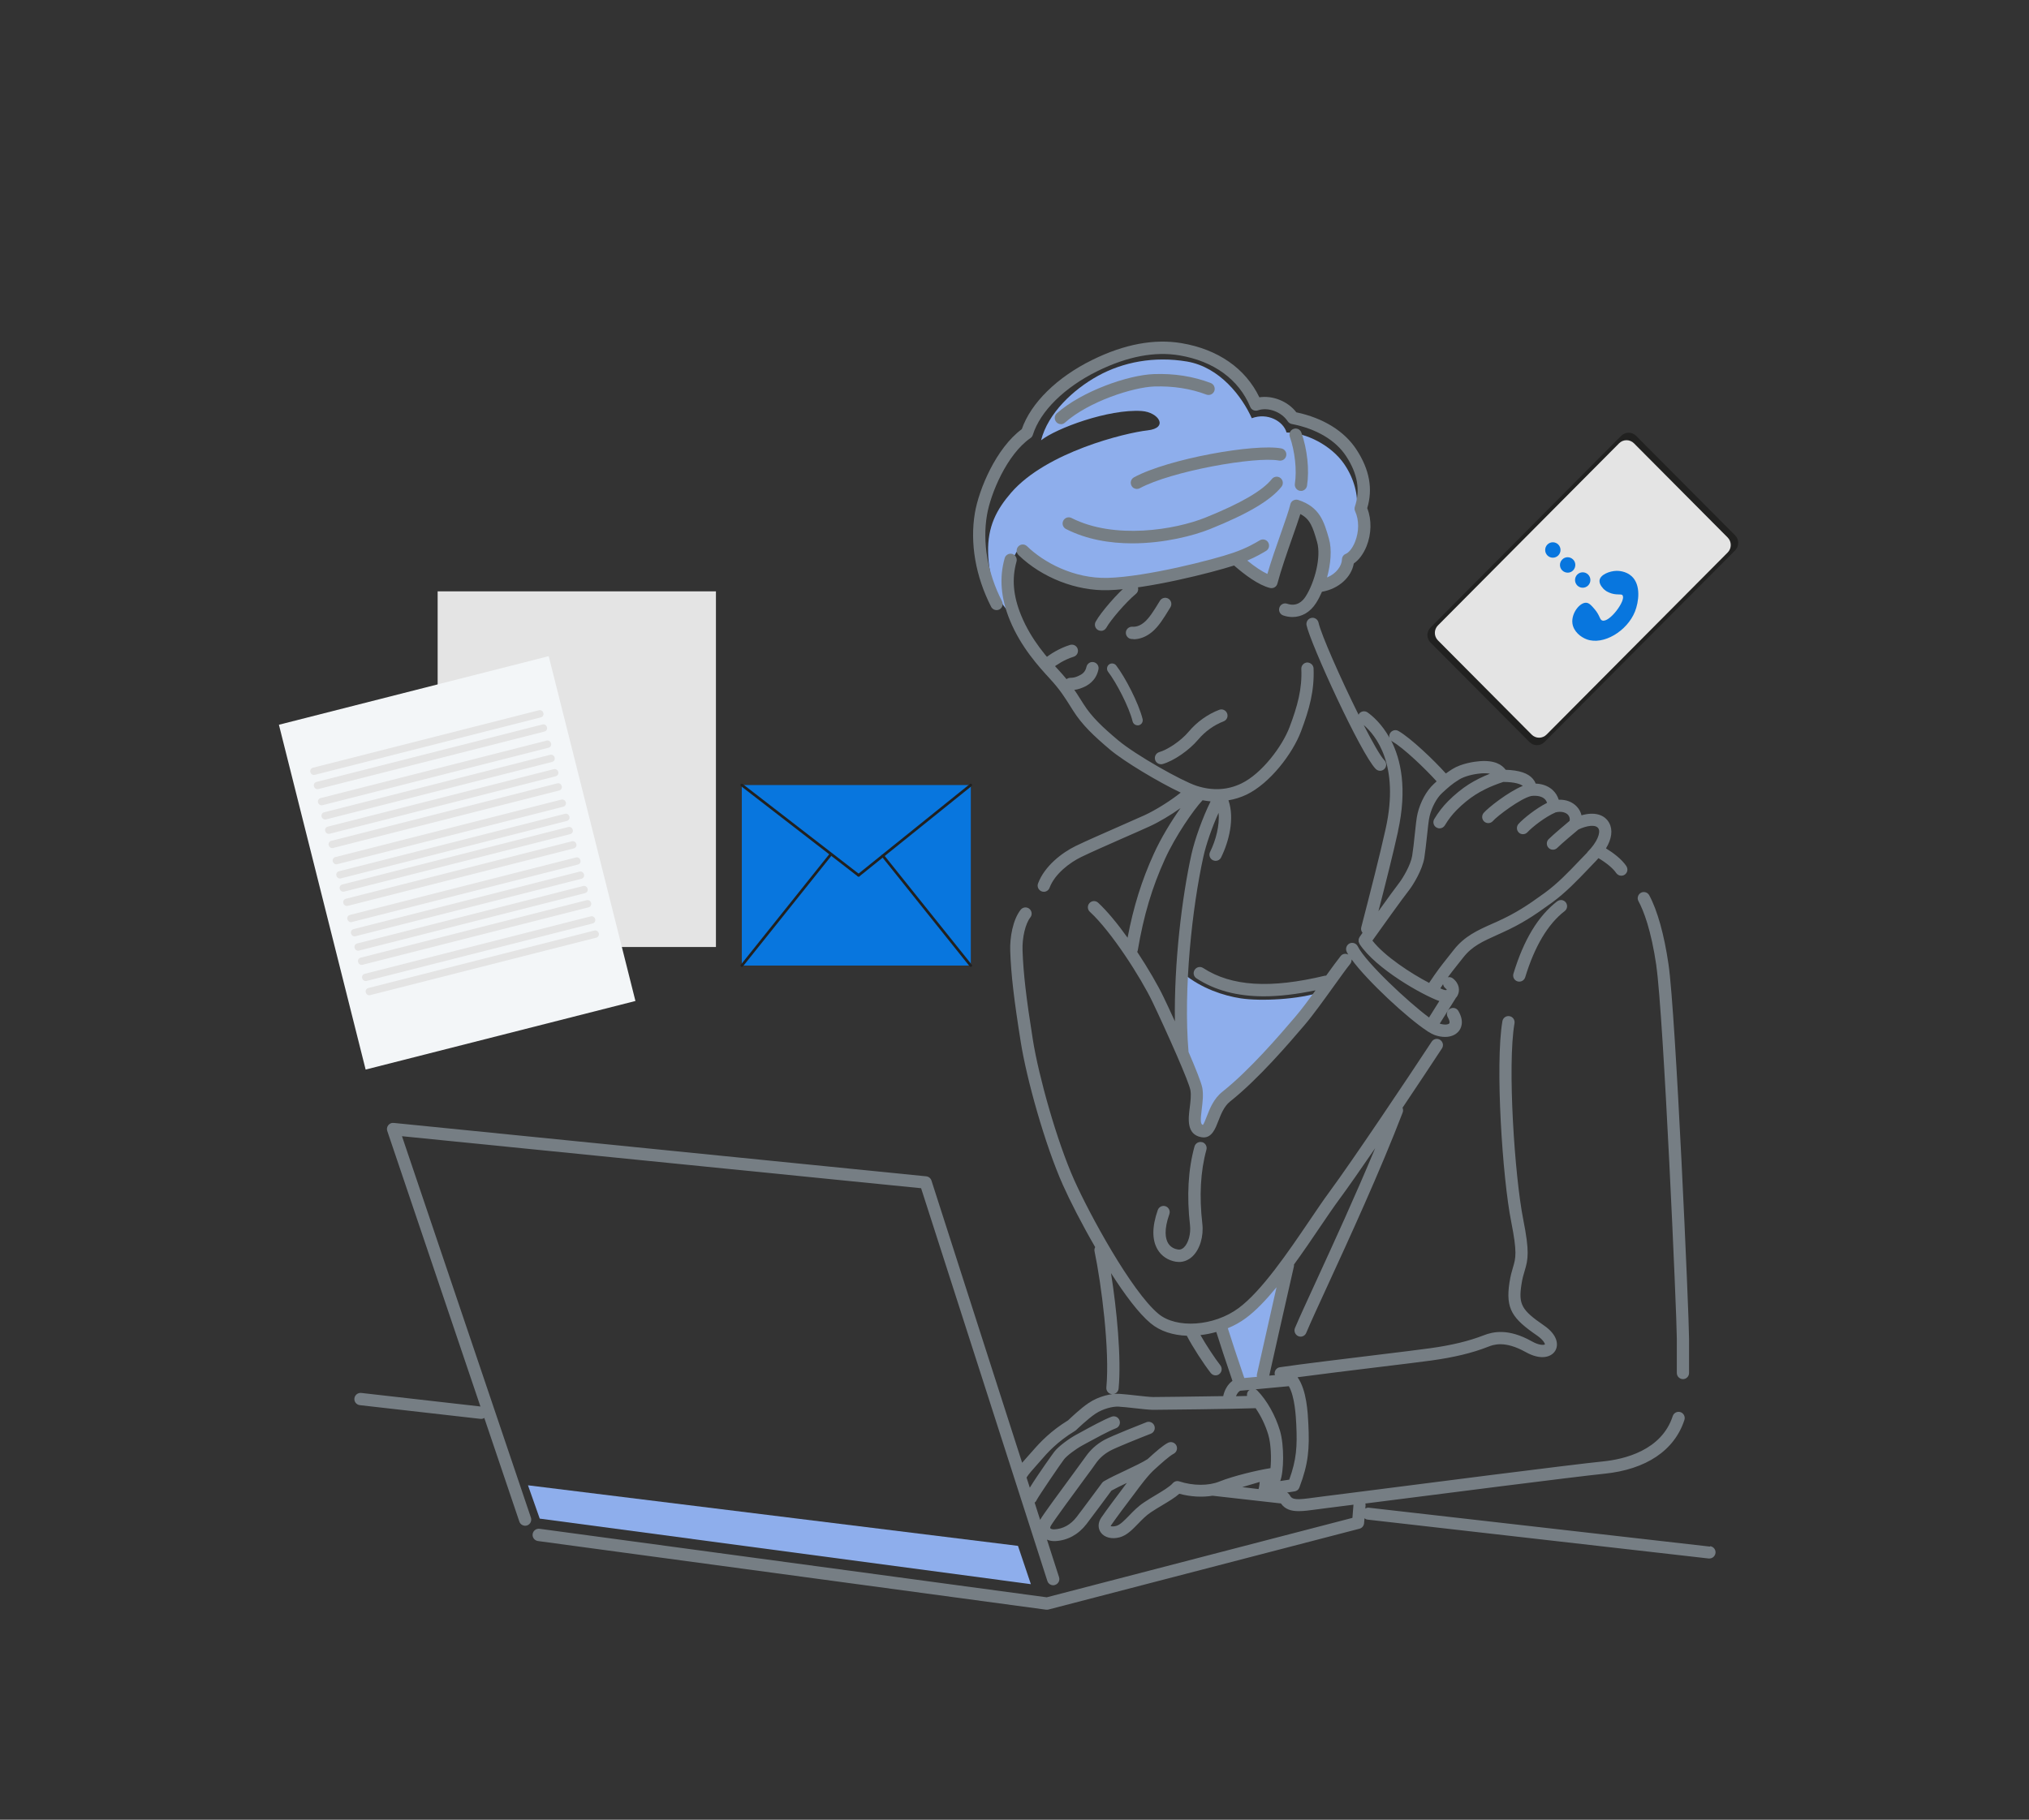 <svg width="204" height="183" viewBox="0 0 204 183" fill="none" xmlns="http://www.w3.org/2000/svg">
<rect x="0" y="0" width="204" height="183" fill="#333333" stroke="none"/>
<path d="M143.825 64.616L153.781 74.628C154.195 75.043 154.865 75.043 155.278 74.628L174.454 55.346C174.867 54.93 174.867 54.256 174.454 53.84L164.498 43.829C164.084 43.413 163.414 43.413 163.001 43.829L143.825 63.111C143.412 63.527 143.412 64.201 143.825 64.616Z" fill="#212120"/>
<path d="M144.573 64.4L153.996 73.875C154.409 74.291 155.079 74.291 155.493 73.875L173.705 55.562C174.118 55.146 174.118 54.472 173.705 54.056L164.283 44.581C163.869 44.166 163.199 44.166 162.786 44.581L144.573 62.895C144.16 63.311 144.16 63.985 144.573 64.4Z" fill="#E4E4E4"/>
<path d="M163.15 59.873C162.986 59.666 162.518 59.922 161.747 59.576C161.484 59.46 161.345 59.337 161.263 59.262C161.214 59.213 160.771 58.792 160.82 58.371C160.886 57.794 161.821 57.422 162.535 57.406C162.666 57.406 163.47 57.406 164.061 57.959C165.005 58.841 164.767 60.533 164.381 61.507C163.593 63.47 161.206 64.914 159.532 64.295C158.924 64.073 158.211 63.503 158.096 62.703C157.956 61.68 158.842 60.566 159.491 60.615C159.802 60.64 160.04 60.929 160.336 61.275C160.877 61.919 160.82 62.298 161.082 62.398C161.813 62.67 163.511 60.351 163.134 59.881L163.15 59.873Z" fill="#0876de"/>
<path d="M159.129 59.105C159.555 59.105 159.901 58.758 159.901 58.33C159.901 57.901 159.555 57.554 159.129 57.554C158.703 57.554 158.358 57.901 158.358 58.33C158.358 58.758 158.703 59.105 159.129 59.105Z" fill="#0876de"/>
<path d="M157.07 56.267C156.767 56.572 156.767 57.067 157.07 57.364C157.374 57.661 157.866 57.67 158.161 57.364C158.457 57.059 158.465 56.564 158.161 56.267C157.858 55.962 157.365 55.962 157.07 56.267Z" fill="#0876de"/>
<path d="M156.126 56.085C156.552 56.085 156.898 55.738 156.898 55.31C156.898 54.881 156.552 54.534 156.126 54.534C155.7 54.534 155.355 54.881 155.355 55.31C155.355 55.738 155.7 56.085 156.126 56.085Z" fill="#0876de"/>
<path d="M74.583 97.101H97.607V78.949H74.583V97.101Z" fill="#0876de"/>
<path d="M86.325 88.157C86.325 88.157 86.251 88.141 86.218 88.108C86.169 88.05 86.185 87.967 86.243 87.918L97.516 78.842C97.574 78.792 97.656 78.809 97.705 78.867C97.754 78.924 97.738 79.007 97.681 79.056L86.407 88.132C86.407 88.132 86.349 88.165 86.325 88.165V88.157Z" fill="#212120"/>
<path d="M86.324 88.157C86.324 88.157 86.267 88.149 86.242 88.132L74.501 79.056C74.443 79.015 74.435 78.924 74.476 78.867C74.517 78.809 74.607 78.792 74.665 78.842L86.406 87.918C86.464 87.959 86.472 88.05 86.431 88.108C86.406 88.141 86.365 88.157 86.324 88.157Z" fill="#212120"/>
<path d="M97.607 97.241C97.607 97.241 97.533 97.225 97.5 97.192L88.663 86.152C88.614 86.094 88.622 86.012 88.68 85.962C88.737 85.913 88.819 85.921 88.868 85.979L97.705 97.018C97.754 97.076 97.746 97.159 97.689 97.208C97.664 97.225 97.631 97.241 97.607 97.241Z" fill="#212120"/>
<path d="M74.583 97.241C74.583 97.241 74.525 97.233 74.501 97.208C74.443 97.159 74.435 97.076 74.484 97.019L83.346 85.938C83.395 85.88 83.477 85.872 83.535 85.921C83.592 85.971 83.6 86.053 83.551 86.111L74.689 97.192C74.689 97.192 74.624 97.241 74.583 97.241Z" fill="#212120"/>
<path d="M44.002 95.236H71.982V59.469H44.002V95.236Z" fill="#E4E4E4"/>
<g style="mix-blend-mode:multiply">
<path d="M46.258 65.244H69.725C69.914 65.244 70.078 65.087 70.078 64.889C70.078 64.666 69.922 64.501 69.725 64.501H46.258C46.069 64.501 45.905 64.658 45.905 64.856C45.905 65.079 46.061 65.244 46.258 65.244Z" fill="#E4E4E4"/>
</g>
<g style="mix-blend-mode:multiply">
<path d="M46.258 66.713H69.725C69.913 66.713 70.077 66.556 70.077 66.358C70.077 66.135 69.921 65.97 69.725 65.97H46.258C46.069 65.97 45.905 66.127 45.905 66.325C45.905 66.548 46.061 66.713 46.258 66.713Z" fill="#E4E4E4"/>
</g>
<g style="mix-blend-mode:multiply">
<path d="M46.258 68.396H69.725C69.913 68.396 70.077 68.24 70.077 68.042C70.077 67.819 69.921 67.654 69.725 67.654H46.258C46.069 67.654 45.905 67.811 45.905 68.009C45.905 68.231 46.061 68.396 46.258 68.396Z" fill="#E4E4E4"/>
</g>
<g style="mix-blend-mode:multiply">
<path d="M46.258 69.873H69.725C69.913 69.873 70.077 69.716 70.077 69.518C70.077 69.295 69.921 69.13 69.725 69.13H46.258C46.069 69.13 45.905 69.287 45.905 69.485C45.905 69.708 46.061 69.873 46.258 69.873Z" fill="#E4E4E4"/>
</g>
<g style="mix-blend-mode:multiply">
<path d="M46.258 71.35H69.725C69.913 71.35 70.077 71.193 70.077 70.995C70.077 70.772 69.921 70.607 69.725 70.607H46.258C46.069 70.607 45.905 70.764 45.905 70.962C45.905 71.185 46.061 71.35 46.258 71.35Z" fill="#E4E4E4"/>
</g>
<g style="mix-blend-mode:multiply">
<path d="M46.257 72.827H69.724C69.913 72.827 70.077 72.67 70.077 72.472C70.077 72.249 69.921 72.085 69.724 72.085H46.257C46.069 72.085 45.904 72.241 45.904 72.439C45.904 72.662 46.06 72.827 46.257 72.827Z" fill="#E4E4E4"/>
</g>
<g style="mix-blend-mode:multiply">
<path d="M46.257 74.51H69.724C69.913 74.51 70.077 74.353 70.077 74.155C70.077 73.933 69.921 73.768 69.724 73.768H46.257C46.069 73.768 45.904 73.924 45.904 74.122C45.904 74.345 46.06 74.51 46.257 74.51Z" fill="#E4E4E4"/>
</g>
<g style="mix-blend-mode:multiply">
<path d="M46.257 75.979H69.724C69.913 75.979 70.077 75.822 70.077 75.624C70.077 75.401 69.921 75.236 69.724 75.236H46.257C46.069 75.236 45.904 75.393 45.904 75.591C45.904 75.814 46.06 75.979 46.257 75.979Z" fill="#E4E4E4"/>
</g>
<g style="mix-blend-mode:multiply">
<path d="M46.258 77.357H69.725C69.913 77.357 70.077 77.2 70.077 77.002C70.077 76.779 69.921 76.614 69.725 76.614H46.258C46.069 76.614 45.905 76.771 45.905 76.969C45.905 77.192 46.061 77.357 46.258 77.357Z" fill="#E4E4E4"/>
</g>
<g style="mix-blend-mode:multiply">
<path d="M46.257 78.833H69.724C69.913 78.833 70.077 78.677 70.077 78.479C70.077 78.256 69.921 78.091 69.724 78.091H46.257C46.069 78.091 45.904 78.248 45.904 78.446C45.904 78.668 46.06 78.833 46.257 78.833Z" fill="#E4E4E4"/>
</g>
<g style="mix-blend-mode:multiply">
<path d="M46.257 80.516H69.724C69.913 80.516 70.077 80.36 70.077 80.162C70.077 79.939 69.921 79.774 69.724 79.774H46.257C46.069 79.774 45.904 79.931 45.904 80.129C45.904 80.352 46.06 80.516 46.257 80.516Z" fill="#E4E4E4"/>
</g>
<g style="mix-blend-mode:multiply">
<path d="M46.257 81.985H69.724C69.913 81.985 70.077 81.829 70.077 81.63C70.077 81.408 69.921 81.243 69.724 81.243H46.257C46.069 81.243 45.904 81.399 45.904 81.597C45.904 81.82 46.06 81.985 46.257 81.985Z" fill="#E4E4E4"/>
</g>
<g style="mix-blend-mode:multiply">
<path d="M46.257 83.471H69.724C69.913 83.471 70.077 83.314 70.077 83.116C70.077 82.893 69.921 82.728 69.724 82.728H46.257C46.069 82.728 45.904 82.885 45.904 83.083C45.904 83.306 46.06 83.471 46.257 83.471Z" fill="#E4E4E4"/>
</g>
<g style="mix-blend-mode:multiply">
<path d="M46.257 84.939H69.724C69.913 84.939 70.077 84.783 70.077 84.585C70.077 84.362 69.921 84.197 69.724 84.197H46.257C46.068 84.197 45.904 84.353 45.904 84.552C45.904 84.774 46.06 84.939 46.257 84.939Z" fill="#E4E4E4"/>
</g>
<g style="mix-blend-mode:multiply">
<path d="M46.257 86.623H69.724C69.913 86.623 70.077 86.466 70.077 86.268C70.077 86.045 69.921 85.88 69.724 85.88H46.257C46.068 85.88 45.904 86.037 45.904 86.235C45.904 86.457 46.06 86.623 46.257 86.623Z" fill="#E4E4E4"/>
</g>
<g style="mix-blend-mode:multiply">
<path d="M46.257 88.1H69.724C69.913 88.1 70.077 87.943 70.077 87.745C70.077 87.522 69.921 87.357 69.724 87.357H46.257C46.068 87.357 45.904 87.514 45.904 87.712C45.904 87.934 46.06 88.1 46.257 88.1Z" fill="#E4E4E4"/>
</g>
<path d="M36.762 107.561L63.888 100.664L55.169 65.987L28.042 72.884L36.762 107.561Z" fill="#F3F6F8"/>
<g style="mix-blend-mode:multiply">
<path d="M31.636 77.926L54.381 72.142C54.569 72.093 54.684 71.903 54.635 71.713C54.578 71.499 54.389 71.383 54.2 71.424L31.455 77.208C31.267 77.258 31.152 77.448 31.201 77.637C31.258 77.852 31.447 77.967 31.636 77.926Z" fill="#E4E4E4"/>
</g>
<g style="mix-blend-mode:multiply">
<path d="M31.997 79.353L54.742 73.569C54.93 73.52 55.045 73.33 54.996 73.14C54.939 72.926 54.75 72.81 54.561 72.852L31.816 78.635C31.627 78.685 31.512 78.875 31.562 79.064C31.619 79.279 31.808 79.394 31.997 79.353Z" fill="#E4E4E4"/>
</g>
<g style="mix-blend-mode:multiply">
<path d="M32.407 80.979L55.152 75.195C55.341 75.145 55.456 74.956 55.406 74.766C55.349 74.551 55.16 74.436 54.971 74.477L32.227 80.261C32.038 80.31 31.923 80.5 31.972 80.69C32.029 80.904 32.218 81.02 32.407 80.979Z" fill="#E4E4E4"/>
</g>
<g style="mix-blend-mode:multiply">
<path d="M32.768 82.406L55.513 76.622C55.702 76.573 55.817 76.383 55.767 76.193C55.71 75.978 55.521 75.863 55.333 75.904L32.587 81.688C32.399 81.738 32.284 81.927 32.333 82.117C32.391 82.332 32.579 82.447 32.768 82.406Z" fill="#E4E4E4"/>
</g>
<g style="mix-blend-mode:multiply">
<path d="M33.129 83.85L55.874 78.066C56.063 78.016 56.177 77.827 56.128 77.637C56.071 77.422 55.882 77.307 55.693 77.348L32.948 83.132C32.76 83.181 32.645 83.371 32.694 83.561C32.751 83.776 32.94 83.891 33.129 83.85Z" fill="#E4E4E4"/>
</g>
<g style="mix-blend-mode:multiply">
<path d="M33.482 85.278L56.227 79.494C56.416 79.444 56.531 79.254 56.481 79.065C56.424 78.85 56.235 78.735 56.046 78.776L33.301 84.56C33.113 84.609 32.998 84.799 33.047 84.989C33.104 85.203 33.293 85.319 33.482 85.278Z" fill="#E4E4E4"/>
</g>
<g style="mix-blend-mode:multiply">
<path d="M33.892 86.911L56.637 81.127C56.826 81.078 56.941 80.888 56.892 80.698C56.834 80.483 56.645 80.368 56.457 80.409L33.712 86.193C33.523 86.243 33.408 86.432 33.457 86.622C33.515 86.837 33.703 86.952 33.892 86.911Z" fill="#E4E4E4"/>
</g>
<g style="mix-blend-mode:multiply">
<path d="M34.253 88.339L56.998 82.555C57.187 82.505 57.302 82.315 57.253 82.126C57.195 81.911 57.006 81.796 56.818 81.837L34.073 87.621C33.884 87.67 33.769 87.86 33.818 88.05C33.876 88.264 34.064 88.38 34.253 88.339Z" fill="#E4E4E4"/>
</g>
<g style="mix-blend-mode:multiply">
<path d="M34.59 89.667L57.335 83.883C57.524 83.833 57.639 83.644 57.589 83.454C57.532 83.239 57.343 83.124 57.154 83.165L34.409 88.949C34.221 88.998 34.106 89.188 34.155 89.378C34.212 89.593 34.401 89.708 34.59 89.667Z" fill="#E4E4E4"/>
</g>
<g style="mix-blend-mode:multiply">
<path d="M34.951 91.102L57.696 85.318C57.884 85.269 57.999 85.079 57.95 84.889C57.892 84.675 57.704 84.559 57.515 84.601L34.77 90.385C34.581 90.434 34.466 90.624 34.516 90.814C34.573 91.028 34.762 91.144 34.951 91.102Z" fill="#E4E4E4"/>
</g>
<g style="mix-blend-mode:multiply">
<path d="M35.361 92.728L58.105 86.944C58.294 86.894 58.409 86.705 58.36 86.515C58.302 86.3 58.114 86.185 57.925 86.226L35.18 92.01C34.991 92.059 34.876 92.249 34.926 92.439C34.983 92.653 35.172 92.769 35.361 92.728Z" fill="#E4E4E4"/>
</g>
<g style="mix-blend-mode:multiply">
<path d="M35.722 94.156L58.467 88.372C58.656 88.322 58.771 88.132 58.721 87.943C58.664 87.728 58.475 87.612 58.286 87.654L35.541 93.438C35.353 93.487 35.238 93.677 35.287 93.867C35.344 94.081 35.533 94.197 35.722 94.156Z" fill="#E4E4E4"/>
</g>
<g style="mix-blend-mode:multiply">
<path d="M36.083 95.599L58.828 89.816C59.017 89.766 59.132 89.576 59.082 89.386C59.025 89.172 58.836 89.056 58.647 89.098L35.902 94.882C35.714 94.931 35.599 95.121 35.648 95.311C35.705 95.525 35.894 95.641 36.083 95.599Z" fill="#E4E4E4"/>
</g>
<g style="mix-blend-mode:multiply">
<path d="M36.436 97.027L59.181 91.243C59.369 91.193 59.484 91.003 59.435 90.814C59.378 90.599 59.189 90.484 59 90.525L36.255 96.309C36.066 96.358 35.952 96.548 36.001 96.738C36.058 96.952 36.247 97.068 36.436 97.027Z" fill="#E4E4E4"/>
</g>
<g style="mix-blend-mode:multiply">
<path d="M36.846 98.652L59.591 92.868C59.779 92.819 59.894 92.629 59.845 92.439C59.788 92.225 59.599 92.109 59.41 92.15L36.665 97.934C36.477 97.984 36.362 98.174 36.411 98.363C36.468 98.578 36.657 98.693 36.846 98.652Z" fill="#E4E4E4"/>
</g>
<g style="mix-blend-mode:multiply">
<path d="M37.207 100.079L59.952 94.295C60.14 94.246 60.255 94.056 60.206 93.866C60.149 93.652 59.96 93.536 59.771 93.578L37.026 99.362C36.837 99.411 36.722 99.601 36.772 99.791C36.829 100.005 37.018 100.121 37.207 100.079Z" fill="#E4E4E4"/>
</g>
<path d="M102.087 62.117C100.191 60.739 99.395 57.992 99.346 55.55C99.288 52.951 100.191 51.251 101.66 49.551C105.213 45.442 113.196 43.52 115.371 43.281C117.545 43.041 116.487 41.449 114.78 41.333C111.449 41.119 106.206 43.066 104.671 44.279C105.369 41.548 107.896 39.172 110.398 37.794C112.901 36.416 116.044 35.797 119.35 36.358C122.657 36.927 124.889 39.898 125.857 42.059C127.441 41.465 129.033 42.356 129.353 43.495C131.289 43.495 133.857 44.774 135.162 46.688C136.155 48.149 136.59 49.84 136.393 51.218C137.09 53.33 136.975 55.533 135.384 56.243C135.4 57.357 134.678 58.091 132.963 58.619C133.447 56.35 133.447 54.989 133.02 53.553C132.618 52.191 131.609 51.259 130.477 51.02C129.344 54.023 128.179 56.837 127.777 58.462C126.464 57.975 125.48 57.183 124.347 56.21C120.237 57.423 117.488 57.992 113.861 58.322C110.234 58.644 105.147 57.918 102.489 55.079C101.602 56.334 100.552 58.652 102.087 62.134V62.117Z" fill="#8EAEEC"/>
<path d="M119.055 97.967C120.828 99.403 123.01 100.137 124.758 100.401C126.744 100.698 130.567 100.533 132.955 99.725C130.108 103.479 128.385 105.401 126.719 107.134C125.948 107.934 124.618 109.164 123.388 110.162C122.994 110.484 122.444 110.971 122.124 111.788C121.804 112.604 121.582 113.735 120.803 113.628C120.13 113.537 120.261 112.456 120.376 111.515C120.508 110.41 120.54 109.758 120.212 108.891C119.892 108.025 119.244 106.54 118.973 105.946C118.866 103.05 118.842 100.319 119.055 97.967Z" fill="#8EAEEC"/>
<path d="M123.117 133.306C123.765 135.195 124.676 137.901 124.889 138.875L126.719 138.71C127.416 135.74 128.762 130.327 129.189 127.736C127.523 129.733 125.636 132.332 123.109 133.306H123.117Z" fill="#8EAEEC"/>
<path d="M130.805 49.361C130.805 49.361 130.74 49.361 130.707 49.361C130.37 49.312 130.141 48.99 130.19 48.652C130.403 47.274 130.19 45.376 129.681 43.924C129.566 43.602 129.73 43.248 130.059 43.132C130.379 43.017 130.731 43.181 130.846 43.511C131.437 45.162 131.659 47.257 131.412 48.842C131.363 49.147 131.101 49.37 130.805 49.37V49.361Z" fill="#767E84"/>
<path d="M137.46 51.119C138.05 49.163 137.698 47.224 136.377 45.203C135.17 43.355 133.037 42.034 130.337 41.465C129.484 40.351 127.958 39.749 126.62 39.955C125.226 37.051 122.46 35.128 118.793 34.51C116.06 34.047 113.041 34.608 109.824 36.193C106.28 37.934 103.646 40.524 102.735 43.157C100.142 45.071 98.419 49.213 98.017 51.589C97.508 54.617 98.082 57.959 99.65 61.02C99.756 61.234 99.978 61.358 100.199 61.358C100.298 61.358 100.388 61.333 100.478 61.292C100.782 61.135 100.897 60.764 100.741 60.459C99.297 57.637 98.763 54.568 99.231 51.803C99.592 49.65 101.233 45.698 103.605 44.056C103.719 43.982 103.802 43.866 103.843 43.734C104.589 41.349 107.026 38.949 110.366 37.307C113.344 35.846 116.109 35.318 118.587 35.739C122.025 36.316 124.553 38.156 125.701 40.92C125.825 41.226 126.169 41.374 126.473 41.267C127.482 40.912 128.844 41.416 129.468 42.364C129.558 42.505 129.706 42.604 129.87 42.637C132.348 43.115 134.301 44.27 135.351 45.888C136.5 47.645 136.779 49.303 136.221 50.954C136.171 51.102 136.18 51.267 136.245 51.407C136.656 52.307 136.647 53.454 136.245 54.477C135.95 55.219 135.556 55.599 135.31 55.698C135.08 55.789 134.932 56.003 134.924 56.251C134.9 56.911 134.374 57.678 133.423 58.074C133.792 56.721 133.931 55.261 133.611 54.163C133.119 52.455 132.701 50.987 130.526 50.277C130.362 50.227 130.182 50.244 130.026 50.327C129.878 50.409 129.763 50.557 129.73 50.731C129.607 51.275 129.205 52.422 128.778 53.643C128.311 54.964 127.794 56.44 127.425 57.719C126.858 57.455 126.177 57.002 125.406 56.374C126.317 55.987 126.949 55.607 127.293 55.401C127.589 55.228 127.679 54.848 127.507 54.551C127.334 54.254 126.957 54.163 126.661 54.337C126.235 54.592 125.357 55.12 124.011 55.582C121.976 56.292 115.232 58.008 111.383 58.115C107.937 58.206 104.917 56.539 103.26 54.931C103.014 54.691 102.62 54.7 102.39 54.947C102.152 55.195 102.16 55.591 102.407 55.822C104.753 58.091 108.208 59.444 111.424 59.353C115.371 59.237 121.779 57.604 124.077 56.87C125.135 57.794 126.538 58.85 127.695 59.13C128.024 59.205 128.352 59.015 128.434 58.685C128.795 57.315 129.402 55.582 129.935 54.056C130.255 53.148 130.543 52.323 130.74 51.696C131.724 52.2 131.995 53.008 132.422 54.502C132.856 56.011 132.184 58.544 131.281 59.972C130.953 60.492 130.362 61.036 129.41 60.714C129.082 60.607 128.737 60.78 128.631 61.111C128.524 61.432 128.696 61.787 129.025 61.894C129.336 62.002 129.648 62.051 129.952 62.051C130.887 62.051 131.741 61.556 132.323 60.64C132.536 60.31 132.733 59.922 132.914 59.51C134.588 59.221 135.876 58.058 136.114 56.663C136.623 56.325 137.074 55.714 137.394 54.939C137.895 53.685 137.919 52.282 137.476 51.119H137.46Z" fill="#767E84"/>
<path d="M113.845 54.642C111.605 54.642 109.258 54.262 107.174 53.198C106.871 53.041 106.748 52.67 106.903 52.365C107.059 52.059 107.429 51.936 107.732 52.092C112.065 54.295 118.161 53.272 121.197 52.051C124.758 50.615 126.941 49.345 127.876 48.173C128.09 47.909 128.475 47.86 128.746 48.074C129.009 48.289 129.058 48.676 128.844 48.949C127.753 50.318 125.472 51.672 121.657 53.206C120.016 53.866 117.045 54.642 113.845 54.642Z" fill="#767E84"/>
<path d="M114.304 49.171C114.083 49.171 113.869 49.056 113.763 48.841C113.599 48.536 113.713 48.165 114.017 48C117.463 46.135 126.161 44.592 128.828 45.095C129.164 45.161 129.385 45.483 129.32 45.821C129.254 46.16 128.934 46.374 128.598 46.316C126.21 45.871 117.726 47.397 114.6 49.097C114.509 49.147 114.411 49.171 114.304 49.171Z" fill="#767E84"/>
<path d="M106.657 42.653C106.485 42.653 106.312 42.579 106.197 42.438C105.976 42.183 106.001 41.786 106.255 41.564C108.758 39.352 113.41 37.711 116.019 37.62C118.062 37.545 119.982 37.851 121.73 38.519C122.05 38.643 122.206 38.998 122.091 39.319C121.968 39.641 121.615 39.798 121.295 39.682C119.703 39.08 117.947 38.808 116.06 38.866C113.943 38.94 109.496 40.351 107.067 42.504C106.952 42.612 106.805 42.661 106.657 42.661V42.653Z" fill="#767E84"/>
<path d="M48.367 142.687C48.367 142.687 48.317 142.687 48.293 142.687L36.174 141.309C35.837 141.268 35.591 140.963 35.632 140.625C35.673 140.286 35.985 140.047 36.313 140.08L48.432 141.458C48.769 141.499 49.015 141.804 48.974 142.143C48.941 142.456 48.67 142.695 48.358 142.695L48.367 142.687Z" fill="#767E84"/>
<path d="M113.968 64.27C113.902 64.27 113.828 64.27 113.763 64.262C113.426 64.237 113.172 63.932 113.196 63.594C113.221 63.255 113.516 63.008 113.861 63.025C114.337 63.066 114.755 62.818 115.018 62.604C115.543 62.175 116.035 61.374 116.462 60.673L116.626 60.409C116.807 60.12 117.184 60.029 117.48 60.211C117.767 60.392 117.857 60.772 117.676 61.069L117.512 61.333C117.028 62.125 116.487 63.025 115.789 63.586C115.215 64.048 114.591 64.287 113.959 64.287L113.968 64.27Z" fill="#767E84"/>
<path d="M107.617 69.403C107.281 69.403 107.01 69.138 107.002 68.8C106.993 68.454 107.264 68.173 107.601 68.165C107.929 68.157 108.126 68.115 108.413 67.983C108.774 67.826 109.119 67.604 109.233 67.067C109.307 66.729 109.636 66.515 109.964 66.589C110.3 66.663 110.514 66.985 110.44 67.323C110.185 68.553 109.233 68.982 108.913 69.122C108.479 69.312 108.118 69.394 107.633 69.411C107.633 69.411 107.625 69.411 107.617 69.411V69.403Z" fill="#767E84"/>
<path d="M110.694 63.437C110.596 63.437 110.489 63.412 110.399 63.362C110.103 63.197 109.997 62.818 110.161 62.521C110.686 61.564 112.335 59.666 113.426 58.758C113.689 58.544 114.075 58.577 114.296 58.841C114.51 59.105 114.477 59.493 114.214 59.716C113.172 60.582 111.654 62.372 111.236 63.123C111.121 63.33 110.916 63.445 110.694 63.445V63.437Z" fill="#767E84"/>
<path d="M105.459 67.307C105.278 67.307 105.106 67.233 104.983 67.084C104.761 66.82 104.802 66.433 105.065 66.21C105.565 65.789 106.517 65.187 107.584 64.857C107.912 64.758 108.257 64.939 108.355 65.269C108.454 65.599 108.273 65.946 107.945 66.045C106.993 66.342 106.189 66.886 105.853 67.159C105.738 67.258 105.598 67.299 105.459 67.299V67.307Z" fill="#767E84"/>
<path d="M114.378 72.942C114.148 72.942 113.935 72.786 113.878 72.555C113.517 71.086 112.228 68.619 111.408 67.555C111.236 67.332 111.277 67.002 111.498 66.828C111.72 66.655 112.048 66.696 112.22 66.919C113.123 68.091 114.477 70.698 114.879 72.307C114.944 72.588 114.78 72.868 114.501 72.934C114.46 72.942 114.419 72.951 114.378 72.951V72.942Z" fill="#767E84"/>
<path d="M116.725 76.853C116.454 76.853 116.208 76.672 116.134 76.4C116.044 76.07 116.232 75.731 116.561 75.632C117.332 75.418 118.694 74.56 119.531 73.561C120.335 72.604 121.443 71.812 122.583 71.383C122.903 71.259 123.256 71.424 123.379 71.746C123.502 72.068 123.338 72.423 123.018 72.546C122.074 72.901 121.147 73.57 120.474 74.37C119.555 75.459 118.013 76.523 116.889 76.837C116.831 76.853 116.774 76.862 116.725 76.862V76.853Z" fill="#767E84"/>
<path d="M163.52 87.1C163.036 86.391 162.215 85.772 161.469 85.318C162.043 84.369 162.174 83.47 161.797 82.769C161.329 81.894 160.279 81.622 159.007 81.993C158.933 81.671 158.777 81.374 158.547 81.127C158.096 80.64 157.44 80.392 156.718 80.425C156.603 80.054 156.398 79.716 156.11 79.452C155.79 79.155 155.241 78.833 154.396 78.8C154.338 78.627 154.24 78.47 154.117 78.322C153.632 77.752 152.738 77.455 151.384 77.414C151.007 76.894 150.26 76.432 148.783 76.548C148.266 76.589 146.962 76.754 146.002 77.356C145.755 77.513 145.558 77.653 145.37 77.785C144.155 76.432 141.841 74.221 140.602 73.511C140.307 73.338 139.93 73.445 139.757 73.742C139.675 73.882 139.659 74.039 139.7 74.188C138.92 72.793 137.993 71.993 137.501 71.647C137.222 71.448 136.836 71.514 136.639 71.787C136.615 71.82 136.615 71.853 136.598 71.886C134.818 68.305 132.824 63.8 132.569 62.62C132.496 62.29 132.176 62.067 131.839 62.142C131.503 62.216 131.298 62.546 131.363 62.876C131.757 64.732 136.828 75.83 138.321 77.331C138.444 77.455 138.6 77.513 138.756 77.513C138.912 77.513 139.068 77.455 139.191 77.331C139.429 77.092 139.429 76.696 139.191 76.457C138.806 76.069 138.01 74.675 137.107 72.909C138.313 73.94 140.742 76.902 139.322 83.322C138.723 86.036 137.78 89.708 136.861 93.264C136.812 93.462 136.869 93.66 136.992 93.808C136.828 94.04 136.713 94.196 136.697 94.229C136.697 94.229 136.697 94.229 136.697 94.237C136.664 94.279 136.648 94.328 136.631 94.378C136.623 94.403 136.606 94.427 136.598 94.46C136.59 94.501 136.598 94.543 136.598 94.584C136.598 94.625 136.598 94.658 136.598 94.7C136.598 94.724 136.623 94.757 136.631 94.782C136.648 94.832 136.664 94.881 136.689 94.922C136.689 94.922 136.689 94.922 136.689 94.931C138.338 97.439 143.023 100.071 144.713 100.673L143.679 102.323C141.587 100.78 137.304 96.77 136.508 95.162C136.352 94.856 135.983 94.733 135.679 94.881C135.376 95.038 135.253 95.409 135.4 95.714C135.441 95.805 135.499 95.904 135.564 96.003C135.31 95.855 134.982 95.904 134.793 96.144C134.457 96.564 133.94 97.274 133.333 98.115C133.3 98.115 133.267 98.115 133.234 98.115C127.712 99.444 123.814 99.196 120.967 97.348C120.68 97.158 120.303 97.241 120.114 97.53C119.925 97.818 120.007 98.198 120.294 98.388C122.149 99.592 124.372 100.195 127.08 100.195C128.639 100.195 130.362 99.988 132.266 99.592C131.536 100.607 130.797 101.597 130.206 102.282C128.729 104.015 125.644 107.62 122.904 109.79C122.026 110.484 121.64 111.482 121.328 112.282C121.213 112.571 121.057 112.992 120.943 113.132C120.696 113.058 120.68 112.695 120.828 111.523C120.91 110.855 121.008 110.096 120.885 109.411C120.778 108.858 120.196 107.398 119.498 105.789C118.957 99.419 119.884 91.176 120.984 86.185C121.263 84.906 121.862 83.198 122.518 81.746C122.641 83.008 122.239 84.51 121.665 85.673C121.509 85.978 121.632 86.35 121.944 86.506C122.034 86.548 122.124 86.572 122.223 86.572C122.452 86.572 122.666 86.449 122.772 86.226C123.552 84.658 124.151 82.315 123.511 80.483C124.143 80.376 124.758 80.186 125.341 79.906C127.696 78.767 129.968 75.78 130.805 73.552C131.659 71.292 132.159 69.444 132.069 67.216C132.053 66.877 131.765 66.63 131.429 66.622C131.093 66.638 130.822 66.927 130.838 67.265C130.928 69.287 130.453 71.003 129.657 73.115C128.918 75.071 126.859 77.802 124.807 78.792C123.421 79.46 121.911 79.543 120.319 79.031C118.809 78.544 114.149 75.904 112.417 74.444C110.825 73.107 109.751 72.084 108.946 70.813L108.774 70.541C108.027 69.361 107.535 68.577 106.46 67.414C105.361 66.217 103.695 64.402 102.661 61.869C101.865 59.914 101.718 58.197 102.202 56.473C102.292 56.143 102.103 55.805 101.775 55.706C101.447 55.615 101.102 55.805 101.012 56.135C100.454 58.115 100.626 60.145 101.521 62.34C102.637 65.079 104.466 67.067 105.566 68.264C106.551 69.336 107.026 70.079 107.732 71.209L107.904 71.481C108.799 72.892 109.939 73.981 111.621 75.401C113.033 76.589 116.52 78.676 118.711 79.708C117.743 80.492 116.192 81.473 115.068 81.985C114.263 82.348 113.295 82.777 112.311 83.206C110.793 83.874 109.225 84.559 108.167 85.071C106.756 85.756 105.016 87.109 104.368 88.841C104.245 89.163 104.409 89.518 104.729 89.642C104.803 89.666 104.877 89.683 104.951 89.683C105.197 89.683 105.435 89.526 105.525 89.279C106.05 87.876 107.568 86.737 108.709 86.185C109.742 85.681 111.301 85.005 112.803 84.336C113.796 83.899 114.772 83.478 115.576 83.107C116.536 82.67 117.718 81.96 118.694 81.267C117.751 82.596 116.709 84.312 116.011 85.855C114.797 88.511 113.968 91.16 113.369 94.303C112.368 92.901 111.318 91.622 110.407 90.78C110.153 90.549 109.767 90.566 109.537 90.822C109.308 91.077 109.324 91.465 109.578 91.696C111.744 93.685 114.707 98.322 115.88 100.772C116.545 102.158 117.529 104.32 118.342 106.185C118.358 106.218 118.366 106.251 118.383 106.284C119.064 107.86 119.613 109.205 119.687 109.642C119.777 110.129 119.695 110.764 119.622 111.366C119.474 112.513 119.277 114.073 120.77 114.361C120.861 114.378 120.943 114.386 121.016 114.386C121.862 114.386 122.206 113.479 122.493 112.736C122.764 112.043 123.068 111.259 123.675 110.772C126.514 108.528 129.648 104.856 131.15 103.099C132.012 102.092 133.144 100.508 134.153 99.106C134.826 98.173 135.4 97.365 135.753 96.936C135.86 96.803 135.901 96.638 135.893 96.482C137.46 98.635 141.53 102.414 143.507 103.693C143.524 103.701 143.532 103.718 143.54 103.726C143.556 103.734 143.581 103.743 143.597 103.751C143.844 103.908 144.057 104.023 144.221 104.081C144.59 104.213 144.951 104.279 145.288 104.279C145.862 104.279 146.354 104.081 146.666 103.701C146.871 103.454 147.273 102.761 146.625 101.663C146.453 101.366 146.075 101.276 145.78 101.449C145.485 101.622 145.386 102.002 145.567 102.299C145.755 102.62 145.772 102.843 145.714 102.917C145.624 103.033 145.263 103.099 144.754 102.942L146.354 100.393V100.376C146.428 100.302 146.494 100.219 146.543 100.12C146.797 99.642 146.756 98.924 146.067 98.388C145.919 98.272 145.731 98.239 145.567 98.281C145.862 97.876 146.133 97.538 146.469 97.109C146.658 96.87 146.863 96.606 147.117 96.292C148.012 95.145 149.079 94.675 150.555 94.007L151.031 93.792C152.976 92.909 154.19 92.117 156.028 90.78C157.423 89.766 158.654 88.47 159.647 87.43C159.934 87.125 160.205 86.845 160.451 86.589C160.55 86.49 160.632 86.391 160.714 86.3C161.542 86.795 162.182 87.332 162.494 87.794C162.617 87.967 162.806 88.066 163.003 88.066C163.126 88.066 163.249 88.033 163.356 87.959C163.635 87.769 163.709 87.381 163.512 87.1H163.52ZM118.128 102.711C117.611 101.581 117.168 100.64 116.979 100.252C116.413 99.073 115.437 97.389 114.337 95.723C114.362 95.673 114.387 95.624 114.395 95.566C114.986 92.067 115.831 89.237 117.127 86.391C118.177 84.081 119.999 81.44 120.91 80.475C121.181 80.525 121.451 80.566 121.714 80.591C120.91 82.232 120.13 84.386 119.786 85.937C118.842 90.211 118.03 96.845 118.128 102.711ZM140.553 83.602C141.505 79.303 140.84 76.374 139.864 74.46C139.905 74.51 139.954 74.551 140.012 74.584C141.103 75.211 143.269 77.274 144.443 78.577C144.344 78.668 144.246 78.759 144.139 78.858C143.425 79.518 142.81 80.64 142.531 81.787C142.416 82.257 142.334 83.066 142.235 83.998C142.161 84.724 142.079 85.483 141.981 86.077C141.833 87.001 141.021 88.338 140.709 88.742C140.348 89.204 139.446 90.45 138.592 91.638C139.347 88.709 140.069 85.838 140.561 83.602H140.553ZM145.165 99.535C145.058 99.502 144.935 99.452 144.812 99.394C144.91 99.246 145.009 99.106 145.091 98.974C145.115 99.13 145.189 99.271 145.32 99.378C145.435 99.469 145.468 99.543 145.468 99.543C145.452 99.559 145.362 99.601 145.165 99.535ZM159.589 85.731C159.335 85.987 159.056 86.275 158.761 86.589C157.801 87.596 156.611 88.85 155.315 89.79C153.509 91.102 152.393 91.828 150.531 92.678L150.063 92.884C148.545 93.561 147.241 94.147 146.157 95.533C145.911 95.846 145.706 96.111 145.517 96.341C144.877 97.15 144.492 97.637 143.712 98.808C143.704 98.825 143.704 98.841 143.696 98.85C141.841 97.884 139.216 96.168 137.985 94.592C138.756 93.503 141.062 90.285 141.677 89.51C142.071 89.006 143.007 87.488 143.204 86.275C143.302 85.648 143.384 84.873 143.466 84.13C143.556 83.313 143.638 82.463 143.737 82.076C143.958 81.168 144.443 80.26 144.976 79.765C145.649 79.147 145.977 78.85 146.691 78.404C147.191 78.091 148.045 77.851 148.914 77.777C149.202 77.752 149.522 77.752 149.801 77.81C149.029 78.115 148.332 78.462 147.675 78.874C146.986 79.312 146.248 79.914 145.599 80.566C145.066 81.102 144.607 81.696 144.205 82.365C144.032 82.662 144.123 83.041 144.418 83.214C144.516 83.272 144.623 83.305 144.738 83.305C144.951 83.305 145.148 83.198 145.271 83C145.624 82.406 146.01 81.911 146.477 81.44C147.06 80.855 147.733 80.302 148.34 79.922C148.857 79.592 149.719 79.105 151.146 78.635C152.393 78.643 152.91 78.883 153.107 79.031C151.622 79.642 149.604 81.242 149.169 81.754C148.947 82.018 148.98 82.406 149.234 82.629C149.349 82.728 149.497 82.777 149.636 82.777C149.809 82.777 149.981 82.703 150.104 82.562C150.506 82.092 152.886 80.277 153.969 80.046C154.543 79.98 155.011 80.087 155.298 80.343C155.413 80.45 155.495 80.591 155.544 80.739C154.379 81.333 153.181 82.307 152.681 82.851C152.451 83.099 152.459 83.495 152.705 83.726C152.82 83.841 152.976 83.891 153.124 83.891C153.288 83.891 153.452 83.825 153.575 83.693C154.076 83.156 155.356 82.15 156.406 81.696C157.013 81.548 157.448 81.721 157.653 81.944C157.801 82.109 157.858 82.323 157.817 82.546C157.382 82.909 156.151 83.949 155.7 84.394C155.462 84.633 155.462 85.029 155.7 85.269C155.823 85.392 155.979 85.45 156.135 85.45C156.291 85.45 156.447 85.392 156.57 85.269C157.013 84.823 158.392 83.676 158.695 83.421C159.524 83.025 160.467 82.868 160.722 83.338C160.935 83.734 160.615 84.675 159.589 85.706V85.731Z" fill="#767E84"/>
<path d="M166.531 97.142C167.261 102.125 168.591 132.34 168.591 134.618C168.591 135.03 168.591 135.476 168.591 135.938C168.591 136.623 168.599 137.349 168.591 138.066C168.591 138.413 168.861 138.685 169.206 138.693C169.542 138.693 169.821 138.421 169.821 138.075C169.821 137.349 169.821 136.614 169.821 135.921C169.821 135.467 169.821 135.022 169.821 134.618C169.821 132.332 168.492 101.977 167.754 96.96C167.311 93.949 166.638 91.556 165.817 90.03C165.653 89.733 165.276 89.617 164.98 89.782C164.685 89.947 164.57 90.327 164.734 90.624C165.259 91.597 166.006 93.511 166.539 97.142H166.531Z" fill="#767E84"/>
<path d="M156.562 90.64C154.65 92.117 153.206 94.493 152.164 97.918C152.066 98.248 152.246 98.594 152.574 98.693C152.632 98.71 152.697 98.718 152.755 98.718C153.017 98.718 153.264 98.545 153.346 98.281C154.297 95.162 155.635 92.918 157.317 91.622C157.588 91.416 157.637 91.028 157.432 90.756C157.227 90.483 156.841 90.434 156.57 90.64H156.562Z" fill="#767E84"/>
<path d="M171.93 155.534L137.624 151.623C137.501 151.606 137.378 151.648 137.271 151.705L137.296 151.384C137.296 151.318 137.296 151.26 137.271 151.202C144.549 150.27 158.515 148.488 161.288 148.207C165.498 147.786 168.361 145.864 169.354 142.794C169.461 142.473 169.28 142.118 168.96 142.011C168.64 141.903 168.287 142.085 168.181 142.407C167.057 145.872 163.298 146.755 161.165 146.969C158.178 147.266 142.449 149.28 135.729 150.146C134.358 150.319 133.398 150.443 133.054 150.484C132.742 150.525 132.447 150.567 132.168 150.6C130.395 150.847 129.919 150.856 129.681 150.369C129.673 150.352 129.657 150.336 129.64 150.319C129.616 150.286 129.591 150.253 129.567 150.22C129.542 150.195 129.509 150.171 129.476 150.146C129.452 150.129 129.435 150.113 129.411 150.096L130.157 149.981C130.157 149.981 130.182 149.973 130.19 149.973C130.248 149.964 130.297 149.94 130.354 149.915C130.371 149.915 130.387 149.898 130.403 149.89C130.461 149.849 130.518 149.808 130.559 149.75C130.568 149.733 130.576 149.717 130.584 149.7C130.609 149.667 130.625 149.634 130.641 149.593C131.56 147.184 131.667 145.674 131.544 143.19C131.487 142.044 131.38 139.808 130.461 138.504C132.726 138.199 135.778 137.827 138.543 137.489C140.849 137.209 142.835 136.969 143.901 136.821C146.174 136.507 148.037 136.062 149.604 135.443C150.145 135.228 151.278 134.791 153.395 135.971C154.88 136.804 155.947 136.507 156.357 135.855C156.718 135.278 156.636 134.255 155.224 133.289C152.976 131.746 152.664 131.169 152.968 129.189C153.058 128.57 153.181 128.174 153.296 127.794C153.641 126.639 153.797 125.888 153.149 122.629C152.287 118.289 151.54 107.126 152.271 102.909C152.328 102.571 152.106 102.249 151.77 102.192C151.425 102.134 151.114 102.357 151.056 102.695C150.31 107.027 151.056 118.446 151.942 122.877C152.558 125.979 152.394 126.524 152.123 127.439C152.008 127.819 151.869 128.298 151.762 128.999C151.36 131.647 152.065 132.605 154.543 134.312C155.233 134.791 155.331 135.154 155.331 135.195C155.257 135.27 154.781 135.327 154.01 134.89C151.655 133.57 150.121 133.916 149.169 134.288C147.692 134.865 145.92 135.294 143.745 135.591C142.687 135.74 140.709 135.979 138.412 136.26C134.908 136.689 130.929 137.167 128.68 137.497C128.369 137.547 128.147 137.811 128.155 138.124C128.155 138.182 128.172 138.24 128.188 138.289C128.032 138.306 127.868 138.322 127.704 138.331C127.671 138.331 127.638 138.331 127.614 138.339C128.057 136.334 129.017 132.085 130.1 127.324C130.108 127.266 130.1 127.217 130.1 127.167C131.011 125.913 131.897 124.618 132.701 123.421C133.415 122.365 134.096 121.367 134.662 120.599C135.524 119.436 136.828 117.555 138.264 115.467C136.278 120.245 133.997 125.203 132.365 128.76C131.396 130.872 130.625 132.539 130.198 133.553C130.067 133.867 130.215 134.23 130.527 134.37C130.609 134.403 130.691 134.42 130.765 134.42C131.002 134.42 131.232 134.279 131.331 134.04C131.749 133.042 132.512 131.383 133.48 129.279C135.589 124.692 138.773 117.761 141.029 111.878C141.087 111.721 141.079 111.548 141.013 111.4C142.572 109.073 144.032 106.878 144.976 105.434C145.165 105.145 145.083 104.766 144.796 104.576C144.508 104.386 144.131 104.469 143.942 104.758C141.579 108.363 135.967 116.738 133.661 119.865C133.078 120.649 132.397 121.664 131.675 122.728C129.526 125.897 126.851 129.84 124.52 131.557C122.051 133.38 118.284 133.644 116.463 132.118C113.755 129.857 109.554 122.134 108.011 118.685C106.239 114.725 104.426 108.198 103.851 104.593C103.17 100.327 102.891 97.885 102.809 95.591C102.76 94.312 103.096 92.885 103.589 92.266C103.802 92.002 103.761 91.606 103.49 91.391C103.228 91.177 102.834 91.218 102.62 91.49C101.833 92.489 101.521 94.287 101.57 95.632C101.652 97.992 101.939 100.467 102.629 104.791C103.211 108.479 105.066 115.154 106.879 119.197C107.576 120.756 108.758 123.083 110.112 125.418C110.046 125.542 110.013 125.682 110.046 125.831C110.735 129.123 111.589 135.756 111.236 139.527C111.203 139.865 111.449 140.171 111.794 140.204C111.81 140.204 111.835 140.204 111.851 140.204C112.163 140.204 112.434 139.964 112.467 139.643C112.762 136.54 112.27 131.614 111.704 128.034C113.074 130.179 114.485 132.076 115.675 133.067C116.66 133.892 117.956 134.279 119.326 134.329C119.901 135.451 121.025 137.167 121.731 138.075C121.854 138.232 122.034 138.314 122.215 138.314C122.346 138.314 122.485 138.273 122.592 138.182C122.863 137.968 122.904 137.58 122.699 137.308C122.141 136.59 121.279 135.286 120.697 134.263C121.23 134.205 121.763 134.098 122.288 133.949C122.641 135.055 123.24 136.911 123.913 138.867C123.413 139.222 123.093 139.849 122.986 140.402C120.057 140.451 116.348 140.492 115.954 140.492C115.618 140.492 114.904 140.41 114.223 140.336C113.615 140.27 112.984 140.195 112.532 140.171C111.761 140.129 110.497 140.393 109.464 141.086C108.668 141.615 107.634 142.605 107.388 142.836C105.673 143.884 104.59 145.022 103.835 145.897C103.679 146.078 103.507 146.268 103.342 146.45C103.137 146.672 102.949 146.887 102.768 147.101L93.652 118.726C93.578 118.495 93.373 118.322 93.127 118.297L39.579 112.926C39.366 112.901 39.169 112.992 39.038 113.157C38.906 113.322 38.865 113.545 38.939 113.743L52.215 153.017C52.322 153.339 52.675 153.512 52.995 153.405C53.315 153.298 53.487 152.943 53.38 152.621L40.416 114.263L92.61 119.494L105.304 158.991C105.386 159.255 105.632 159.42 105.894 159.42C105.96 159.42 106.017 159.412 106.083 159.387C106.411 159.28 106.584 158.933 106.477 158.603L105.263 154.832C105.476 154.923 105.714 154.981 105.976 154.981C106.017 154.981 106.058 154.981 106.099 154.981C107.338 154.915 108.422 154.321 109.234 153.273C109.661 152.72 111.359 150.435 111.745 149.907C112.18 149.667 112.729 149.395 113.295 149.131C113.222 149.222 113.156 149.321 113.09 149.403C112.959 149.585 112.844 149.742 112.746 149.865C112.467 150.237 111.244 151.854 110.735 152.605C110.391 153.108 110.366 153.669 110.67 154.106C111.031 154.618 111.777 154.816 112.573 154.601C113.295 154.403 113.845 153.834 114.428 153.232C114.83 152.819 115.24 152.39 115.724 152.077C116.069 151.846 116.463 151.606 116.84 151.384C117.497 150.988 118.128 150.616 118.571 150.22C119.696 150.525 120.869 150.591 121.911 150.418L128.787 151.194C129.206 151.788 129.813 151.969 130.576 151.969C131.101 151.969 131.692 151.887 132.365 151.796C132.635 151.755 132.923 151.722 133.234 151.681C133.579 151.639 134.539 151.516 135.909 151.342C135.967 151.342 136.024 151.326 136.082 151.318L135.975 152.646L105.238 160.633L54.25 153.743C53.914 153.702 53.602 153.933 53.553 154.271C53.504 154.61 53.742 154.923 54.078 154.973L105.18 161.879C105.18 161.879 105.238 161.879 105.263 161.879C105.312 161.879 105.369 161.879 105.418 161.862L136.689 153.735C136.943 153.669 137.124 153.446 137.148 153.182L137.189 152.687C137.271 152.753 137.37 152.803 137.485 152.819L171.791 156.73C171.791 156.73 171.84 156.73 171.865 156.73C172.177 156.73 172.439 156.499 172.48 156.177C172.521 155.839 172.275 155.534 171.939 155.493L171.93 155.534ZM123.454 133.57C124.11 133.298 124.717 132.959 125.251 132.563C126.26 131.821 127.31 130.715 128.344 129.453C127.474 133.306 126.736 136.573 126.375 138.199C126.358 138.289 126.358 138.38 126.375 138.463C125.882 138.512 125.431 138.545 125.103 138.578C124.414 136.581 123.798 134.675 123.445 133.57H123.454ZM125.382 140.385C125.054 140.393 124.676 140.402 124.266 140.41C124.381 140.121 124.586 139.874 124.725 139.857C124.873 139.849 125.218 139.816 125.653 139.775C125.62 139.799 125.579 139.816 125.546 139.841C125.398 139.989 125.349 140.187 125.382 140.377V140.385ZM124.898 149.552C125.029 149.519 126.522 149.065 126.654 149.032C126.654 149.106 126.596 149.585 126.539 149.75L124.898 149.552ZM127.729 147.646C126.457 147.844 123.987 148.43 122.6 148.991C121.501 149.436 119.95 149.428 118.563 148.974C118.325 148.9 118.071 148.974 117.907 149.164C117.611 149.511 116.889 149.94 116.192 150.36C115.798 150.592 115.396 150.839 115.027 151.087C114.436 151.474 113.952 151.969 113.525 152.415C113.058 152.893 112.623 153.347 112.229 153.455C112.089 153.496 111.983 153.504 111.892 153.504C111.761 153.504 111.679 153.479 111.671 153.488C111.671 153.479 111.687 153.43 111.728 153.364C112.221 152.646 113.435 151.021 113.706 150.674C113.804 150.542 113.927 150.377 114.067 150.195C114.633 149.428 115.486 148.273 116.167 147.695C116.725 147.192 117.562 146.425 117.997 146.202C118.301 146.045 118.424 145.674 118.276 145.369C118.12 145.063 117.751 144.94 117.447 145.088C116.922 145.352 116.2 145.987 115.388 146.73C114.904 147.052 114.018 147.464 113.156 147.877C112.385 148.24 111.589 148.611 110.998 148.958C110.924 148.999 110.859 149.057 110.809 149.123C110.785 149.148 108.701 151.978 108.233 152.572C107.634 153.339 106.887 153.752 106.001 153.801C105.763 153.809 105.632 153.735 105.599 153.686C105.574 153.653 105.591 153.554 105.665 153.422C105.96 152.918 107.896 150.286 109.053 148.71C109.611 147.959 110.046 147.365 110.177 147.167C110.538 146.648 111.006 146.235 111.597 145.905C112.155 145.591 114.756 144.552 115.708 144.181C116.028 144.057 116.184 143.694 116.061 143.38C115.938 143.058 115.577 142.902 115.265 143.025C114.904 143.166 111.736 144.412 110.998 144.824C110.251 145.245 109.636 145.798 109.176 146.458C109.045 146.648 108.61 147.233 108.069 147.976C106.419 150.22 104.91 152.275 104.606 152.794C104.598 152.811 104.59 152.836 104.581 152.852L104.024 151.111C104.122 151.037 104.196 150.946 104.237 150.831C104.483 150.377 106.559 147.316 106.977 146.763C107.256 146.4 108.151 145.723 108.824 145.36L109.258 145.121C110.046 144.692 111.515 143.892 112.196 143.636C112.516 143.52 112.68 143.157 112.557 142.836C112.442 142.514 112.081 142.349 111.761 142.473C110.998 142.753 109.537 143.553 108.668 144.032L108.241 144.263C107.503 144.659 106.436 145.435 106.001 145.996C105.976 146.02 104.376 148.24 103.539 149.61L103.211 148.587C103.416 148.248 103.835 147.786 104.237 147.332C104.409 147.143 104.581 146.945 104.746 146.755C105.197 146.227 106.264 144.997 108.069 143.908C108.11 143.884 108.143 143.859 108.184 143.826C108.192 143.818 109.349 142.695 110.145 142.167C110.9 141.664 111.892 141.425 112.459 141.458C112.877 141.482 113.492 141.548 114.083 141.615C114.838 141.697 115.552 141.78 115.954 141.78C116.545 141.78 124.241 141.697 126.243 141.615C126.777 142.39 127.236 143.339 127.515 144.28C127.794 145.212 127.835 146.681 127.737 147.662L127.729 147.646ZM128.705 148.958C128.705 148.958 128.713 148.941 128.721 148.925C129.082 147.992 129.132 145.385 128.697 143.9C128.237 142.349 127.384 140.839 126.424 139.849C126.366 139.791 126.301 139.75 126.235 139.717C126.736 139.667 127.285 139.618 127.819 139.568C128.533 139.502 129.189 139.445 129.583 139.403C130.19 140.459 130.289 142.448 130.33 143.24C130.436 145.459 130.354 146.788 129.624 148.801L128.713 148.941L128.705 148.958Z" fill="#767E84"/>
<path d="M120.861 114.865C120.533 114.774 120.196 114.964 120.098 115.294C119.458 117.612 119.31 120.278 119.646 123.207C119.745 124.065 119.491 125.005 119.039 125.443C118.851 125.624 118.645 125.698 118.432 125.657C118.12 125.608 117.702 125.451 117.439 125.014C117.185 124.576 116.996 123.718 117.57 122.101C117.685 121.779 117.513 121.424 117.193 121.309C116.873 121.193 116.52 121.367 116.405 121.688C115.823 123.355 115.815 124.684 116.381 125.649C116.775 126.317 117.431 126.755 118.235 126.887C118.342 126.903 118.448 126.911 118.547 126.911C119.039 126.911 119.507 126.713 119.901 126.342C120.639 125.641 121.033 124.32 120.885 123.066C120.565 120.294 120.697 117.786 121.296 115.624C121.386 115.294 121.197 114.956 120.869 114.857L120.861 114.865Z" fill="#767E84"/>
<path d="M54.266 152.72L103.646 159.313L102.349 155.46L53.085 149.37L54.266 152.72Z" fill="#8EAEEC"/>
</svg>
